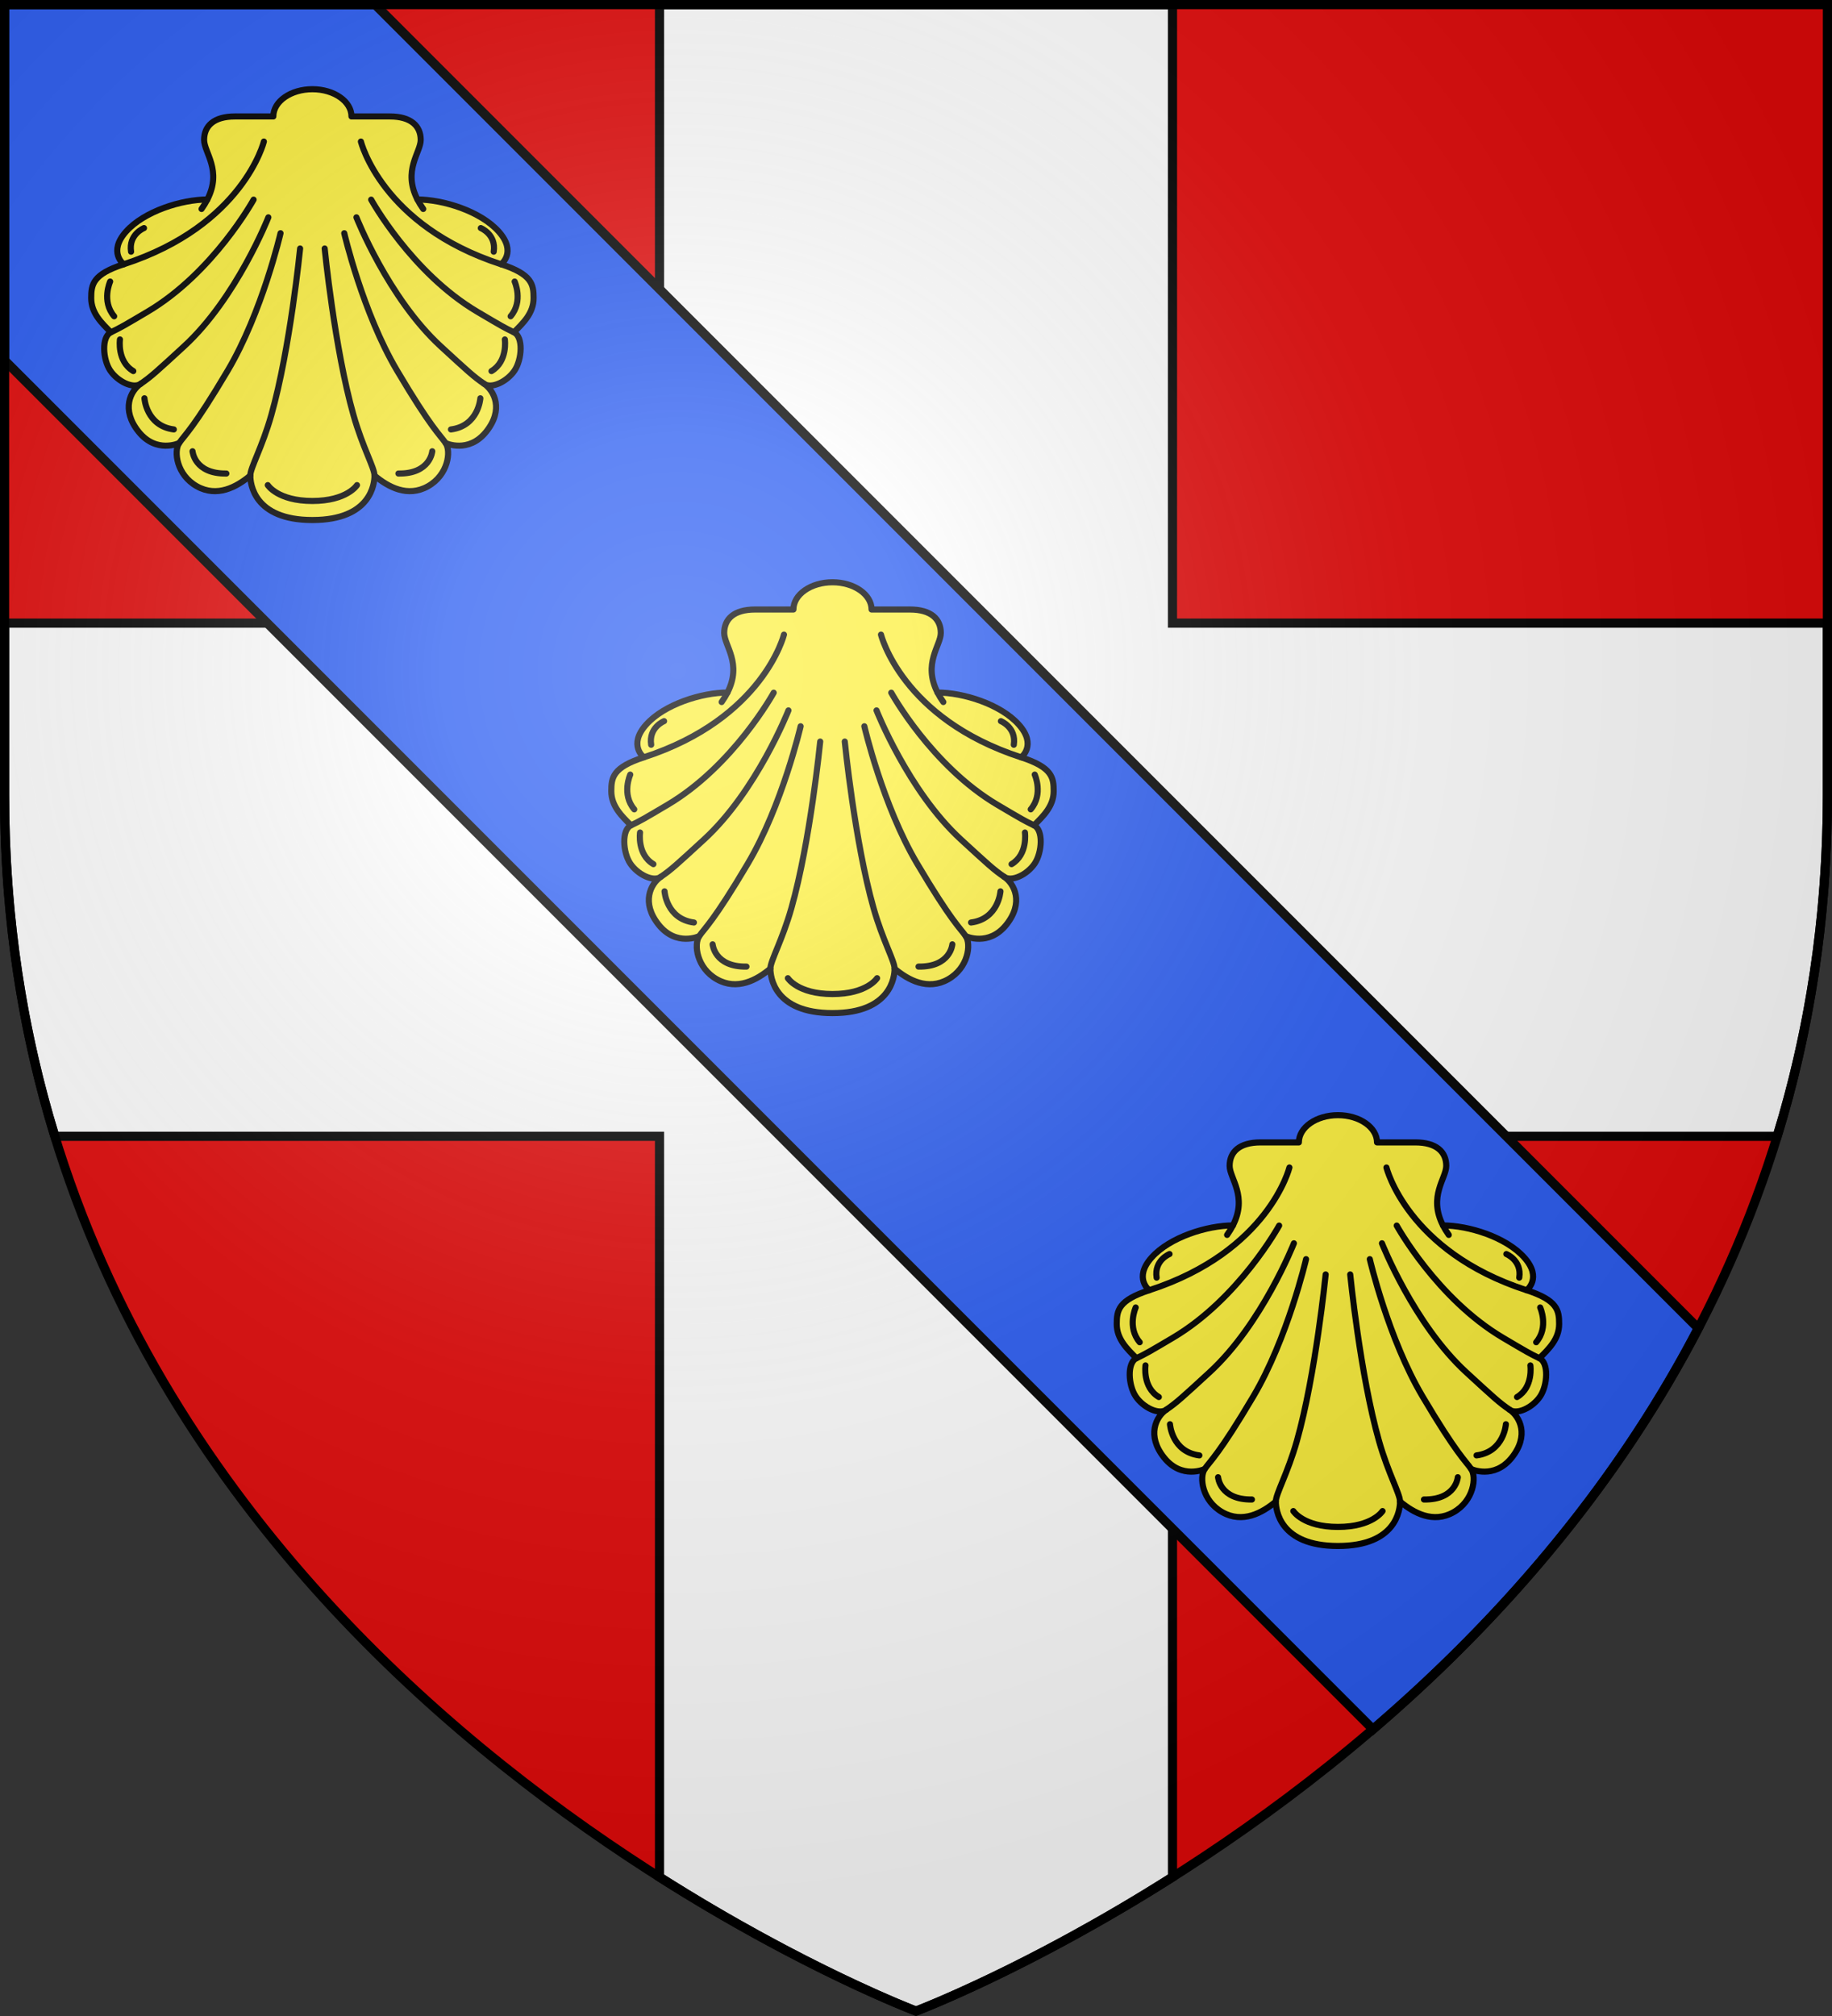 <?xml version="1.0" encoding="UTF-8" standalone="no"?>
<svg xmlns="http://www.w3.org/2000/svg" xmlns:xlink="http://www.w3.org/1999/xlink" id="svg2" width="600" height="660" version="1.0">
  <rect width="100%" height="100%" fill="#333333" stroke="none"/>
  <defs id="defs6">
    <g id="b">
      <path id="a" d="M0 0v1h.5L0 0z" transform="rotate(18 3.157 -.5)"/>
      <use id="use846" width="810" height="540" transform="scale(-1 1)" xlink:href="#a"/>
    </g>
    <g id="e">
      <path id="d" d="M0 0v1h.5L0 0z" transform="rotate(18 3.157 -.5)"/>
      <use id="use855" width="810" height="540" transform="scale(-1 1)" xlink:href="#d"/>
    </g>
    <g id="j">
      <path id="i" d="M0 0v1h.5z" transform="rotate(18 3.157 -.5)"/>
      <use id="use864" width="810" height="540" transform="scale(-1 1)" xlink:href="#i"/>
    </g>
    <g id="m">
      <path id="l" d="M0 0v1h.5z" transform="rotate(18 3.157 -.5)"/>
      <use id="use873" width="810" height="540" transform="scale(-1 1)" xlink:href="#l"/>
    </g>
    <g id="p">
      <path id="o" d="M0 0v1h.5z" transform="rotate(18 3.157 -.5)"/>
      <use id="use882" width="810" height="540" transform="scale(-1 1)" xlink:href="#o"/>
    </g>
    <g id="s">
      <path id="r" d="M0 0v1h.5z" transform="rotate(18 3.157 -.5)"/>
      <use id="use891" width="810" height="540" transform="scale(-1 1)" xlink:href="#r"/>
    </g>
    <g id="w">
      <path id="v" d="M0 0v1h.5z" transform="rotate(18 3.157 -.5)"/>
      <use id="use900" width="810" height="540" transform="scale(-1 1)" xlink:href="#v"/>
    </g>
    <g id="A">
      <path id="z" d="M0 0v1h.5z" transform="rotate(18 3.157 -.5)"/>
      <use id="use909" width="810" height="540" transform="scale(-1 1)" xlink:href="#z"/>
    </g>
    <radialGradient id="radialGradient3163" cx="221.445" cy="226.331" r="300" fx="221.445" fy="226.331" gradientTransform="matrix(1.353 0 0 1.349 -77.629 -85.747)" gradientUnits="userSpaceOnUse" xlink:href="#linearGradient2893"/>
    <linearGradient id="linearGradient2893">
      <stop id="stop2895" offset="0" stop-color="#fff" stop-opacity=".314"/>
      <stop id="stop2897" offset=".19" stop-color="#fff" stop-opacity=".251"/>
      <stop id="stop2901" offset=".6" stop-color="#6b6b6b" stop-opacity=".125"/>
      <stop id="stop2899" offset="1" stop-color="#000" stop-opacity=".125"/>
    </linearGradient>
  </defs>
  <g id="layer3" fill-opacity="1" stroke-opacity="1" display="inline">
    <path id="path5014" fill="#e20909" fill-rule="evenodd" stroke="none" stroke-linecap="butt" stroke-linejoin="miter" stroke-width="1" d="M300 658.5S598.5 546.18 598.5 260.728V2.176H1.5V260.728C1.5 546.18 300 658.5 300 658.5z"/>
    <path id="rect5849" fill="#fff" stroke="#000" stroke-dasharray="none" stroke-miterlimit="4" stroke-width="3" d="M216 1.5V204H1.5v56.277C1.5 300.978 7.565 338.157 17.955 372H216v242.525c47.479 30.1 84 43.871 84 43.871s36.521-13.771 84-43.871V372h198.045C592.435 338.157 598.5 300.978 598.5 260.277V204H384V1.5z" opacity="1"/>
  </g>
  <g id="layer4" display="inline">
    <g id="g1060" fill="#fff" fill-opacity="1" stroke="#000" stroke-opacity="1" display="inline" transform="translate(0 -.001)">
      <path id="path935" fill="#2b5df2" stroke-width="3" d="M1.5 1.501L1.5 117.97 449.684 566.154c39.136-33.546 78.227-76.939 106.52-131.293L122.844 1.501z"/>
      <g id="g949" fill="#fff" stroke-dasharray="none" stroke-linecap="round" stroke-linejoin="round" stroke-miterlimit="4" stroke-width="3.469" transform="rotate(45 102.193 102.556)">
        <path id="path937" fill="#fcef3c" d="M301.535 699.941c33.404 0 35.248-20.824 35.248-25.221 7.745 6.489 18.838 12.558 30.351 6.07 11.512-6.488 13.185-19.885 10.046-24.49 0 0 12.976 6.07 23.025-6.489 10.046-12.558 4.606-23.231-1.256-27.21 4.185 3.14 13.185-1.256 17.372-7.536 4.186-6.279 5.023-19.047-.415-21.649 5.263-5.263 11.184-10.855 11.184-19.407 0-7.748-.884-13.485-18.453-19.185 0 0 9.056-6.857-1.294-18.502s-31.7-18.241-46.18-18.241c-8.478-16.54 1.848-26.655 1.848-33.819 0-7.909-5.536-13.303-17.508-13.303h-21.785c0-8.539-9.931-15.46-22.182-15.46-12.251 0-22.182 6.921-22.182 15.46h-21.785c-11.971 0-17.508 5.393-17.508 13.303 0 7.163 10.327 17.279 1.846 33.819-14.477 0-35.828 6.596-46.18 18.241-10.351 11.645-1.293 18.502-1.293 18.502-17.569 5.699-18.453 11.436-18.453 19.185 0 8.552 5.92 14.144 11.182 19.407-5.438 2.603-4.6 15.37-.413 21.649 4.185 6.28 13.185 10.676 17.372 7.536-5.86 3.977-11.303 14.652-1.256 27.21 10.046 12.559 23.023 6.489 23.023 6.489-3.137 4.606-1.465 18.002 10.048 24.49 11.512 6.488 22.604.419 30.349-6.07.001 4.397 1.846 25.221 35.25 25.221z" transform="matrix(.408 -.408 .408 .408 -258.457 -12.213)"/>
        <path id="path947" fill="none" d="M361.163 518.08c.881 1.719 1.966 3.506 3.285 5.367m-158.502 10.85s-8.846 3.54-7.33 13.396m-11.879 16.934s-5.054 11.122 2.274 19.714m3.287 13.144s-1.769 12.384 7.582 17.946m6.32 15.418s1.011 15.67 16.681 17.692m10.616 12.385s1.011 12.891 19.209 12.638M397.122 534.297s8.846 3.54 7.33 13.396m11.879 16.934s5.054 11.122-2.274 19.714m-3.287 13.144s1.769 12.384-7.583 17.946m-6.318 15.418s-1.011 15.67-16.681 17.692m-10.616 12.385s-1.012 12.891-19.21 12.638m-23.505 6.572s-5.654 8.995-25.322 8.995c-19.668 0-25.322-8.995-25.322-8.995m132.423-125.313c-67.876-22.017-79.565-69.624-79.565-69.624m-87.168 32.881c-.88 1.719-1.966 3.506-3.284 5.367m81 13.757s10.465 45 29.931 77.862c19.466 32.861 24.49 36.627 27.629 41.233m-50.653-128.096s18.051 45.835 47.93 73.258c15.28 14.023 18.629 17.163 24.49 21.14m-64.047-104.446s22.847 41.497 60.28 63.63c13.456 7.956 15.288 9.027 20.725 11.629m-221.473-38.591c67.876-22.017 79.565-69.624 79.565-69.624m20.566 60.677s-5.646 56.847-16.348 94.515c-5.232 18.419-11.931 29.93-11.931 34.328m42.22-128.843s5.646 56.847 16.348 94.515c5.232 18.419 11.929 29.93 11.929 34.328m-53.335-137.516s-10.464 45-29.931 77.862c-19.464 32.861-24.49 36.627-27.629 41.233m50.654-128.096s-18.052 45.835-47.932 73.258c-15.279 14.023-18.629 17.163-24.489 21.14m64.047-104.446s-22.847 41.497-60.281 63.63c-13.456 7.956-15.288 9.027-20.726 11.629" transform="matrix(.408 -.408 .408 .408 -258.457 -12.213)"/>
      </g>
      <g id="g969" fill="#fff" stroke-dasharray="none" stroke-linecap="round" stroke-linejoin="round" stroke-miterlimit="4" stroke-width="3.469" transform="rotate(45 438.069 438.432)">
        <path id="path957" fill="#fcef3c" d="M301.535 699.941c33.404 0 35.248-20.824 35.248-25.221 7.745 6.489 18.838 12.558 30.351 6.07 11.512-6.488 13.185-19.885 10.046-24.49 0 0 12.976 6.07 23.025-6.489 10.046-12.558 4.606-23.231-1.256-27.21 4.185 3.14 13.185-1.256 17.372-7.536 4.186-6.279 5.023-19.047-.415-21.649 5.263-5.263 11.184-10.855 11.184-19.407 0-7.748-.884-13.485-18.453-19.185 0 0 9.056-6.857-1.294-18.502s-31.7-18.241-46.18-18.241c-8.478-16.54 1.848-26.655 1.848-33.819 0-7.909-5.536-13.303-17.508-13.303h-21.785c0-8.539-9.931-15.46-22.182-15.46-12.251 0-22.182 6.921-22.182 15.46h-21.785c-11.971 0-17.508 5.393-17.508 13.303 0 7.163 10.327 17.279 1.846 33.819-14.477 0-35.828 6.596-46.18 18.241-10.351 11.645-1.293 18.502-1.293 18.502-17.569 5.699-18.453 11.436-18.453 19.185 0 8.552 5.92 14.144 11.182 19.407-5.438 2.603-4.6 15.37-.413 21.649 4.185 6.28 13.185 10.676 17.372 7.536-5.86 3.977-11.303 14.652-1.256 27.21 10.046 12.559 23.023 6.489 23.023 6.489-3.137 4.606-1.465 18.002 10.048 24.49 11.512 6.488 22.604.419 30.349-6.07.001 4.397 1.846 25.221 35.25 25.221z" transform="matrix(.408 -.408 .408 .408 77.419 323.664)"/>
        <path id="path967" fill="none" d="M361.163 518.08c.881 1.719 1.966 3.506 3.285 5.367m-158.502 10.85s-8.846 3.54-7.33 13.396m-11.879 16.934s-5.054 11.122 2.274 19.714m3.287 13.144s-1.769 12.384 7.582 17.946m6.32 15.418s1.011 15.67 16.681 17.692m10.616 12.385s1.011 12.891 19.209 12.638M397.122 534.297s8.846 3.54 7.33 13.396m11.879 16.934s5.054 11.122-2.274 19.714m-3.287 13.144s1.769 12.384-7.583 17.946m-6.318 15.418s-1.011 15.67-16.681 17.692m-10.616 12.385s-1.012 12.891-19.21 12.638m-23.505 6.572s-5.654 8.995-25.322 8.995c-19.668 0-25.322-8.995-25.322-8.995m132.423-125.313c-67.876-22.017-79.565-69.624-79.565-69.624m-87.168 32.881c-.88 1.719-1.966 3.506-3.284 5.367m81 13.757s10.465 45 29.931 77.862c19.466 32.861 24.49 36.627 27.629 41.233m-50.653-128.096s18.051 45.835 47.93 73.258c15.28 14.023 18.629 17.163 24.49 21.14m-64.047-104.446s22.847 41.497 60.28 63.63c13.456 7.956 15.288 9.027 20.725 11.629m-221.473-38.591c67.876-22.017 79.565-69.624 79.565-69.624m20.566 60.677s-5.646 56.847-16.348 94.515c-5.232 18.419-11.931 29.93-11.931 34.328m42.22-128.843s5.646 56.847 16.348 94.515c5.232 18.419 11.929 29.93 11.929 34.328m-53.335-137.516s-10.464 45-29.931 77.862c-19.464 32.861-24.49 36.627-27.629 41.233m50.654-128.096s-18.052 45.835-47.932 73.258c-15.279 14.023-18.629 17.163-24.489 21.14m64.047-104.446s-22.847 41.497-60.281 63.63c-13.456 7.956-15.288 9.027-20.726 11.629" transform="matrix(.408 -.408 .408 .408 77.419 323.664)"/>
      </g>
      <g id="g1233" fill="#fff" stroke-dasharray="none" stroke-linecap="round" stroke-linejoin="round" stroke-miterlimit="4" stroke-width="3.469" transform="rotate(45 565.889 151.379)">
        <path id="path1221" fill="#fcef3c" d="M301.535 699.941c33.404 0 35.248-20.824 35.248-25.221 7.745 6.489 18.838 12.558 30.351 6.07 11.512-6.488 13.185-19.885 10.046-24.49 0 0 12.976 6.07 23.025-6.489 10.046-12.558 4.606-23.231-1.256-27.21 4.185 3.14 13.185-1.256 17.372-7.536 4.186-6.279 5.023-19.047-.415-21.649 5.263-5.263 11.184-10.855 11.184-19.407 0-7.748-.884-13.485-18.453-19.185 0 0 9.056-6.857-1.294-18.502s-31.7-18.241-46.18-18.241c-8.478-16.54 1.848-26.655 1.848-33.819 0-7.909-5.536-13.303-17.508-13.303h-21.785c0-8.539-9.931-15.46-22.182-15.46-12.251 0-22.182 6.921-22.182 15.46h-21.785c-11.971 0-17.508 5.393-17.508 13.303 0 7.163 10.327 17.279 1.846 33.819-14.477 0-35.828 6.596-46.18 18.241-10.351 11.645-1.293 18.502-1.293 18.502-17.569 5.699-18.453 11.436-18.453 19.185 0 8.552 5.92 14.144 11.182 19.407-5.438 2.603-4.6 15.37-.413 21.649 4.185 6.28 13.185 10.676 17.372 7.536-5.86 3.977-11.303 14.652-1.256 27.21 10.046 12.559 23.023 6.489 23.023 6.489-3.137 4.606-1.465 18.002 10.048 24.49 11.512 6.488 22.604.419 30.349-6.07.001 4.397 1.846 25.221 35.25 25.221z" transform="matrix(.408 -.408 .408 .408 77.419 323.664)"/>
        <path id="path1231" fill="none" d="M361.163 518.08c.881 1.719 1.966 3.506 3.285 5.367m-158.502 10.85s-8.846 3.54-7.33 13.396m-11.879 16.934s-5.054 11.122 2.274 19.714m3.287 13.144s-1.769 12.384 7.582 17.946m6.32 15.418s1.011 15.67 16.681 17.692m10.616 12.385s1.011 12.891 19.209 12.638M397.122 534.297s8.846 3.54 7.33 13.396m11.879 16.934s5.054 11.122-2.274 19.714m-3.287 13.144s1.769 12.384-7.583 17.946m-6.318 15.418s-1.011 15.67-16.681 17.692m-10.616 12.385s-1.012 12.891-19.21 12.638m-23.505 6.572s-5.654 8.995-25.322 8.995c-19.668 0-25.322-8.995-25.322-8.995m132.423-125.313c-67.876-22.017-79.565-69.624-79.565-69.624m-87.168 32.881c-.88 1.719-1.966 3.506-3.284 5.367m81 13.757s10.465 45 29.931 77.862c19.466 32.861 24.49 36.627 27.629 41.233m-50.653-128.096s18.051 45.835 47.93 73.258c15.28 14.023 18.629 17.163 24.49 21.14m-64.047-104.446s22.847 41.497 60.28 63.63c13.456 7.956 15.288 9.027 20.725 11.629m-221.473-38.591c67.876-22.017 79.565-69.624 79.565-69.624m20.566 60.677s-5.646 56.847-16.348 94.515c-5.232 18.419-11.931 29.93-11.931 34.328m42.22-128.843s5.646 56.847 16.348 94.515c5.232 18.419 11.929 29.93 11.929 34.328m-53.335-137.516s-10.464 45-29.931 77.862c-19.464 32.861-24.49 36.627-27.629 41.233m50.654-128.096s-18.052 45.835-47.932 73.258c-15.279 14.023-18.629 17.163-24.489 21.14m64.047-104.446s-22.847 41.497-60.281 63.63c-13.456 7.956-15.288 9.027-20.726 11.629" transform="matrix(.408 -.408 .408 .408 77.419 323.664)"/>
      </g>
    </g>
  </g>
  <g id="layer2" display="inline">
    <path id="path2875" fill="url(#radialGradient3163)" fill-opacity="1" fill-rule="evenodd" stroke="none" stroke-linecap="butt" stroke-linejoin="miter" stroke-opacity="1" stroke-width="1" d="M300 658.5s298.5-112.32 298.5-397.772V2.176H1.5V260.728C1.5 546.18 300 658.5 300 658.5z" opacity="1"/>
  </g>
  <g id="layer1" display="inline">
    <path id="path1411" fill="none" fill-opacity="1" fill-rule="evenodd" stroke="#000" stroke-dasharray="none" stroke-linecap="butt" stroke-linejoin="miter" stroke-miterlimit="4" stroke-opacity="1" stroke-width="3" d="M300 658.397S1.5 545.979 1.5 260.278V1.5h597V260.278c0 285.701-298.5 398.119-298.5 398.119z" opacity="1"/>
  </g>
</svg>
